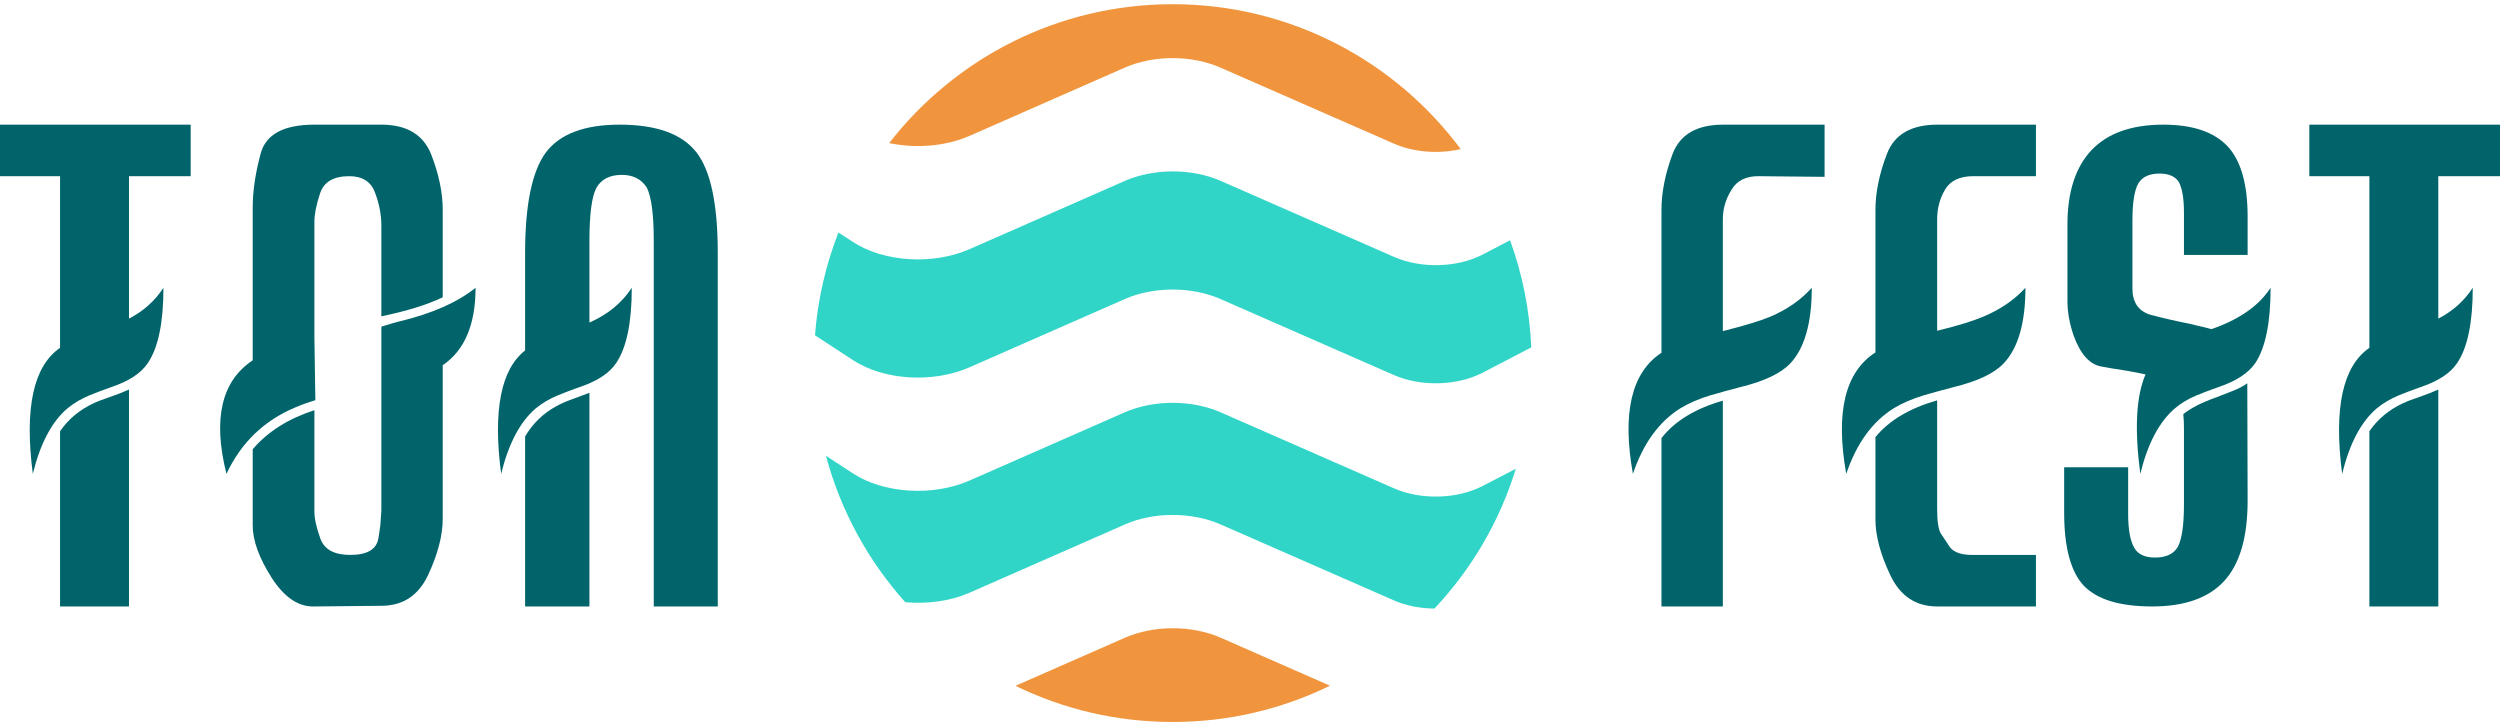<svg width="420" height="122" viewBox="0 0 420 122" fill="none" xmlns="http://www.w3.org/2000/svg">
<path d="M21.669 101.884H10.09V72.441C11.487 70.419 13.361 68.857 15.714 67.754C16.412 67.423 17.423 67.037 18.746 66.596L20.235 66.045L21.669 65.439L21.669 101.884ZM27.458 48.346C27.458 54.227 26.576 58.455 24.811 61.028C23.672 62.718 21.613 64.06 18.636 65.052L16.817 65.714L14.997 66.431C13.6 67.019 12.387 67.736 11.358 68.581C8.712 70.823 6.763 74.499 5.514 79.609C4.08 68.581 5.606 61.524 10.09 58.436V29.6H0V20.943H32.034V29.6H21.669V53.529C24.095 52.279 26.024 50.552 27.458 48.346Z" fill="#00646A"/>
<path fill-rule="evenodd" clip-rule="evenodd" d="M45.653 97.087C47.785 100.395 50.193 101.994 52.876 101.884L64.069 101.773C67.708 101.773 70.336 100.027 71.953 96.535C73.57 93.043 74.379 89.919 74.379 87.162V61.358C78.055 58.859 79.893 54.522 79.893 48.346C76.842 50.809 72.541 52.702 66.991 54.025C66.236 54.214 66.127 54.241 66.021 54.277C65.878 54.325 65.741 54.387 64.069 54.872V64.887V85.729L63.903 88.21L63.738 89.368L63.572 90.415C63.278 92.29 61.698 93.227 58.831 93.227C56.147 93.227 54.475 92.308 53.813 90.471C53.152 88.633 52.821 87.126 52.821 85.949V68.912C48.41 70.346 44.955 72.533 42.455 75.473V88.265C42.455 90.801 43.521 93.742 45.653 97.087ZM52.982 67.225C51.864 67.564 50.761 67.955 49.678 68.416C44.385 70.621 40.507 74.352 38.044 79.609C35.728 70.382 37.199 64.023 42.455 60.531V34.893C42.455 32.136 42.896 29.122 43.778 25.851C44.624 22.579 47.638 20.943 52.821 20.943H64.069C68.332 20.943 71.126 22.616 72.449 25.961C73.736 29.306 74.379 32.393 74.379 35.224V49.945C71.769 51.195 68.332 52.261 64.069 53.143V37.925C64.069 36.087 63.719 34.25 63.021 32.412C62.359 30.537 60.907 29.6 58.665 29.6C56.019 29.6 54.383 30.574 53.758 32.522C53.133 34.433 52.821 35.996 52.821 37.209V56.782L52.955 65.5L52.982 67.225Z" fill="#00646A"/>
<path d="M88.218 101.884V73.323C89.505 71.154 91.214 69.482 93.346 68.306C94.118 67.865 95.074 67.442 96.213 67.037L99.025 65.99V101.884H88.218ZM106.138 48.346C106.138 54.227 105.256 58.455 103.491 61.028C102.352 62.718 100.293 64.06 97.316 65.052L95.496 65.714L93.677 66.431C92.28 67.019 91.067 67.736 90.038 68.581C87.391 70.823 85.443 74.499 84.194 79.609C82.797 68.986 84.138 62.075 88.218 58.877V42.502C88.218 34.415 89.376 28.791 91.692 25.63C94.044 22.506 98.18 20.943 104.098 20.943C110.236 20.943 114.519 22.469 116.945 25.52C119.371 28.57 120.584 34.231 120.584 42.502V101.884H109.832V40.462C109.832 36.087 109.446 33.11 108.674 31.529C107.755 30.096 106.358 29.379 104.484 29.379C102.425 29.379 100.992 30.114 100.183 31.585C99.411 33.055 99.025 36.014 99.025 40.462V54.191C102.113 52.831 104.484 50.883 106.138 48.346Z" fill="#00646A"/>
<path d="M306.529 29.71L295.502 29.6C293.333 29.563 291.789 30.335 290.87 31.916C289.915 33.459 289.437 35.095 289.437 36.823V55.624C292.965 54.742 295.63 53.933 297.431 53.198C300.262 51.985 302.578 50.368 304.379 48.346C304.379 54.227 303.184 58.455 300.795 61.028C299.214 62.718 296.384 64.06 292.304 65.052L289.823 65.714L287.286 66.431C285.375 67.019 283.721 67.736 282.324 68.581C278.722 70.823 276.057 74.499 274.329 79.609C272.491 69.353 274.09 62.571 279.126 59.263V35.279C279.126 32.338 279.751 29.195 281.001 25.85C282.251 22.579 285.081 20.943 289.492 20.943H306.529V29.71ZM289.437 101.884H279.126V73.599C281.368 70.732 284.805 68.636 289.437 67.313V101.884Z" fill="#00646A"/>
<path d="M342.037 29.6H331.506C329.227 29.6 327.646 30.353 326.764 31.86C325.882 33.367 325.441 35.022 325.441 36.823V55.569C328.896 54.724 331.524 53.915 333.325 53.143C336.156 51.93 338.471 50.331 340.273 48.346C340.273 54.227 339.06 58.455 336.634 61.028C335.053 62.718 332.223 64.06 328.143 65.052L325.661 65.714L323.125 66.431C321.214 67.019 319.56 67.736 318.163 68.581C314.561 70.823 311.896 74.499 310.168 79.609C308.33 69.28 309.966 62.48 315.075 59.208V35.279C315.075 32.338 315.718 29.195 317.005 25.851C318.255 22.579 321.085 20.943 325.496 20.943H342.037V29.6ZM325.441 85.508C325.441 87.64 325.661 89.037 326.103 89.698L327.316 91.518C327.904 92.658 329.227 93.227 331.285 93.227H342.037V101.884H325.441C321.839 101.884 319.21 100.119 317.556 96.591C315.902 93.099 315.075 89.993 315.075 87.273V73.433C317.354 70.64 320.809 68.581 325.441 67.258L325.441 85.508Z" fill="#00646A"/>
<path d="M377.6 42.833H366.904V35.72C366.904 33.331 366.609 31.603 366.021 30.537C365.396 29.618 364.33 29.159 362.823 29.159C361.096 29.159 359.901 29.71 359.24 30.813C358.578 31.952 358.247 34.047 358.247 37.098V48.456C358.247 50.772 359.24 52.242 361.224 52.867C363.283 53.419 365.433 53.915 367.675 54.356C367.749 54.356 368.208 54.466 369.054 54.687L370.267 54.963L371.535 55.293C376.203 53.676 379.511 51.36 381.46 48.346C381.46 54.227 380.596 58.455 378.868 61.028C377.692 62.718 375.615 64.06 372.638 65.053L370.818 65.714L368.999 66.431C367.602 67.019 366.407 67.736 365.415 68.581C362.768 70.823 360.82 74.499 359.57 79.609C358.578 72.073 358.872 66.504 360.453 62.902L359.129 62.627L357.971 62.406C357.126 62.259 356.593 62.167 356.372 62.13C355.27 61.983 354.167 61.8 353.064 61.579C351.079 61.248 349.517 59.52 348.378 56.396C347.679 54.374 347.33 52.445 347.33 50.607V37.705C347.33 32.265 348.672 28.111 351.355 25.244C354.075 22.377 358.1 20.943 363.43 20.943C368.355 20.943 371.958 22.156 374.237 24.582C376.479 27.008 377.6 30.941 377.6 36.382V42.833ZM377.6 84.13C377.6 90.231 376.295 94.716 373.685 97.583C371.076 100.45 367.032 101.884 361.555 101.884C356.152 101.884 352.329 100.726 350.087 98.41C347.881 96.058 346.779 91.959 346.779 86.115V78.506H357.53V86.335C357.53 88.982 357.879 90.893 358.578 92.069C359.203 93.135 360.361 93.668 362.051 93.668C363.889 93.668 365.157 93.08 365.856 91.904C366.554 90.618 366.904 88.228 366.904 84.736V71.945C366.904 71.099 366.867 70.309 366.793 69.574C368.08 68.544 369.918 67.607 372.307 66.762L375.009 65.714C376.038 65.31 376.883 64.869 377.545 64.391L377.6 84.13Z" fill="#00646A"/>
<path d="M409.634 101.884H398.056V72.441C399.452 70.419 401.327 68.857 403.68 67.754C404.378 67.423 405.389 67.037 406.712 66.596L408.201 66.045L409.634 65.439V101.884ZM415.424 48.346C415.424 54.227 414.542 58.455 412.777 61.028C411.638 62.718 409.579 64.06 406.602 65.052L404.782 65.714L402.963 66.431C401.566 67.019 400.353 67.736 399.324 68.581C396.677 70.823 394.729 74.499 393.479 79.609C392.046 68.581 393.571 61.524 398.056 58.436V29.6H387.966V20.943H420V29.6H409.634V53.529C412.06 52.279 413.99 50.552 415.424 48.346Z" fill="#00646A"/>
<path fill-rule="evenodd" clip-rule="evenodd" d="M162.852 22.839L188.968 11.359C193.813 9.232 200.194 9.232 205.039 11.359L234.16 24.122C237.52 25.607 241.723 25.894 245.403 25.05C234.413 10.279 216.823 0.707 197.003 0.707C177.64 0.707 160.421 9.84 149.38 24.037C153.803 24.966 158.783 24.611 162.852 22.839Z" fill="#F0953D"/>
<path fill-rule="evenodd" clip-rule="evenodd" d="M162.852 61.717L188.968 50.238C193.813 48.111 200.194 48.111 205.039 50.238L234.16 63C238.718 64.993 244.779 64.841 249.084 62.612L257.254 58.358C256.984 52.061 255.752 46.017 253.692 40.362L249.1 42.759C244.813 44.988 238.735 45.156 234.177 43.148L205.056 30.385C200.211 28.258 193.813 28.275 188.985 30.385L162.869 41.865C156.757 44.549 148.485 44.042 143.303 40.649L140.855 39.062C138.745 44.481 137.377 50.289 136.921 56.332L143.303 60.502C148.468 63.895 156.724 64.402 162.852 61.717Z" fill="#30D5C8"/>
<path fill-rule="evenodd" clip-rule="evenodd" d="M234.16 82.026L205.039 69.264C200.194 67.137 193.796 67.153 188.968 69.264L162.852 80.743C156.741 83.427 148.468 82.921 143.286 79.528L138.761 76.573C141.243 85.841 145.869 94.232 152.081 101.17C155.761 101.508 159.61 101.001 162.869 99.583L188.985 88.104C193.83 85.977 200.211 85.977 205.056 88.104L234.177 100.866C236.237 101.778 238.617 102.217 240.997 102.234C247.193 95.633 251.937 87.631 254.655 78.751L249.1 81.638C244.779 83.866 238.718 84.035 234.16 82.026Z" fill="#30D5C8"/>
<path fill-rule="evenodd" clip-rule="evenodd" d="M170.6 115.216L188.968 107.146C193.813 105.019 200.194 105.002 205.056 107.129L223.44 115.199C215.455 119.098 206.491 121.293 197.003 121.293C187.533 121.293 178.569 119.115 170.6 115.216Z" fill="#F0953D"/>
</svg>

